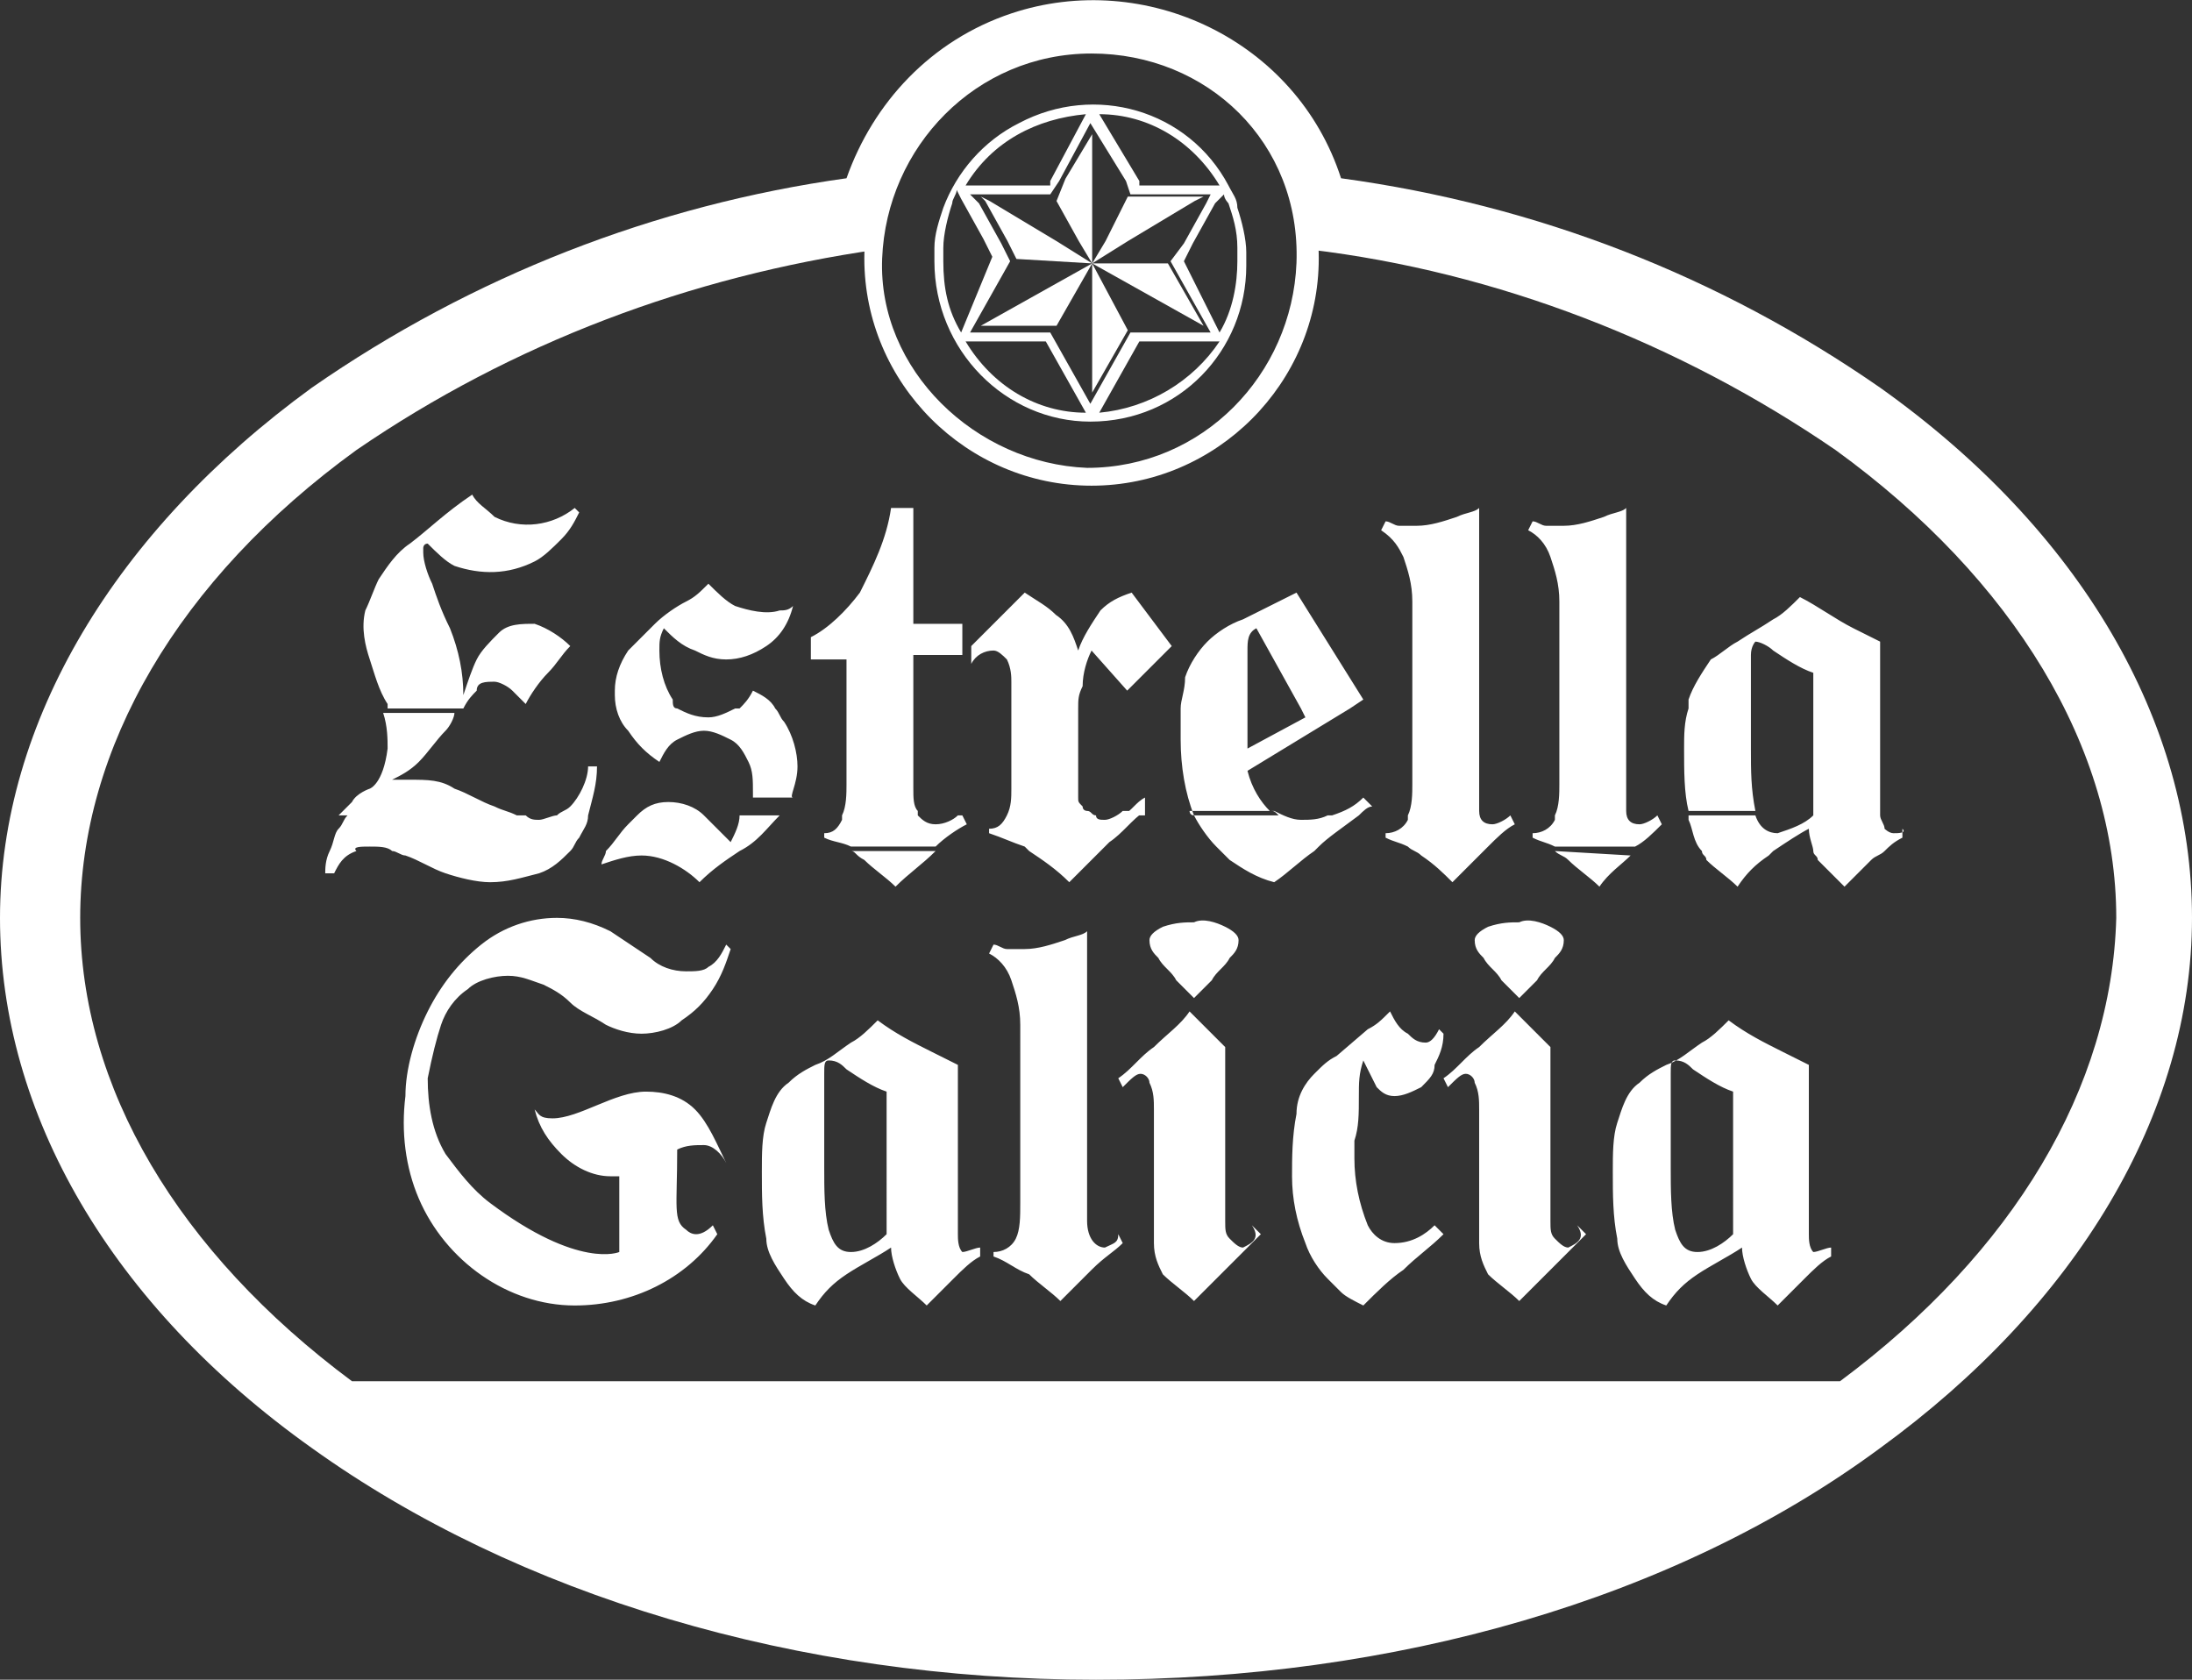 <?xml version="1.0" encoding="utf-8"?>
<!-- Generator: Adobe Illustrator 26.0.1, SVG Export Plug-In . SVG Version: 6.00 Build 0)  -->
<svg version="1.1" id="Capa_1" xmlns="http://www.w3.org/2000/svg" xmlns:xlink="http://www.w3.org/1999/xlink" x="0px" y="0px"
	 viewBox="0 0 49.2 37.7" style="enable-background:new 0 0 49.2 37.7;" xml:space="preserve">
<rect x="0" y="0" width="49.2" height="37.7" fill="#333333" stroke="none"/>
<style type="text/css">
	.st0{fill:#FFFFFF;}
</style>
<g id="Grupo_5225" transform="translate(0 0.001)">
	<path id="Trazado_3764" class="st0" d="M41.2,31H8C9.6,31,39.6,31,41.2,31z"/>
	<path id="Trazado_3765" class="st0" d="M19.1,19.1H21c-0.3,0.3-0.6,0.5-0.9,0.8c-0.2-0.2-0.5-0.4-0.7-0.6
		C19.2,19.2,19.2,19.1,19.1,19.1z M32.6,19.8c0.2-0.2,0.4-0.4,0.7-0.7c0,0,0.1-0.1,0.1-0.1h-1.8c0.1,0.1,0.2,0.1,0.3,0.2
		C32.2,19.4,32.4,19.6,32.6,19.8L32.6,19.8z M13.5,19.4L13.5,19.4c0.3-0.1,0.6-0.2,0.9-0.2c0.5,0,1,0.3,1.3,0.6
		c0.3-0.3,0.6-0.5,0.9-0.7l0,0h-3C13.6,19.2,13.5,19.3,13.5,19.4L13.5,19.4z M10,19.6c0.3,0.1,0.7,0.2,1,0.2c0.4,0,0.7-0.1,1.1-0.2
		c0.3-0.1,0.5-0.3,0.7-0.5l0,0c0.1-0.1,0.1-0.2,0.2-0.3c0.1-0.2,0.2-0.3,0.2-0.5l0,0c0.1-0.4,0.2-0.7,0.2-1.1h-0.2
		c0,0.3-0.2,0.7-0.4,0.9c-0.1,0.1-0.2,0.1-0.3,0.2l0,0c-0.1,0-0.3,0.1-0.4,0.1c-0.1,0-0.2,0-0.3-0.1h-4c-0.1,0.1-0.1,0.2-0.2,0.3
		c-0.1,0.1-0.1,0.3-0.2,0.5c-0.1,0.2-0.1,0.4-0.1,0.5h0.2c0.1-0.2,0.2-0.4,0.5-0.5l0,0C7.9,19,8.1,19,8.3,19c0.2,0,0.4,0,0.5,0.1
		l0,0c0.1,0,0.2,0.1,0.3,0.1C9.4,19.3,9.7,19.5,10,19.6L10,19.6z M36.6,19.2C36.7,19.1,36.7,19.1,36.6,19.2l-1.7-0.1
		c0.1,0.1,0.2,0.1,0.3,0.2c0.2,0.2,0.5,0.4,0.7,0.6C36.1,19.6,36.4,19.4,36.6,19.2L36.6,19.2z M29.5,19.1l0.1-0.1
		c0.2-0.2,0.5-0.4,0.9-0.7l0,0c0.1-0.1,0.2-0.2,0.3-0.2l-0.2-0.2c-0.2,0.2-0.4,0.3-0.7,0.4l0,0l-0.1,0c-0.2,0.1-0.4,0.1-0.6,0.1
		c-0.2,0-0.4-0.1-0.6-0.2h-1.9c0,0,0,0.1,0.1,0.1c0.1,0.2,0.3,0.5,0.5,0.7l0,0c0.1,0.1,0.2,0.2,0.3,0.3c0.3,0.2,0.6,0.4,1,0.5
		C28.9,19.6,29.2,19.3,29.5,19.1L29.5,19.1z M37.3,18.5l-0.1-0.2c-0.1,0.1-0.3,0.2-0.4,0.2c-0.2,0-0.3-0.1-0.3-0.3l0,0
		c0-0.1,0-0.2,0-0.3v-6.5c-0.1,0.1-0.3,0.1-0.5,0.2c-0.3,0.1-0.6,0.2-0.9,0.2c-0.1,0-0.3,0-0.4,0c-0.1,0-0.2-0.1-0.3-0.1l-0.1,0.2
		c0.2,0.1,0.4,0.3,0.5,0.6c0.1,0.3,0.2,0.6,0.2,1v4.1c0,0.2,0,0.5-0.1,0.7c0,0,0,0.1,0,0.1c-0.1,0.2-0.3,0.3-0.5,0.3v0.1
		c0.2,0.1,0.3,0.1,0.5,0.2h1.8C36.9,18.9,37.1,18.7,37.3,18.5L37.3,18.5z M17.5,18.3L17.5,18.3l-0.9,0c0,0.2-0.1,0.4-0.2,0.6
		c-0.2-0.2-0.4-0.4-0.6-0.6l0,0C15.6,18.1,15.3,18,15,18c-0.3,0-0.5,0.1-0.7,0.3l0,0c-0.1,0.1-0.1,0.1-0.2,0.2
		c-0.2,0.2-0.3,0.4-0.5,0.6h3C17,18.9,17.2,18.6,17.5,18.3L17.5,18.3z M42.5,18.7c-0.1,0-0.2-0.1-0.2-0.1c0-0.1-0.1-0.2-0.1-0.3
		h-1.5c-0.2,0.2-0.5,0.3-0.8,0.4c-0.2,0-0.4-0.1-0.5-0.4h-1.5c0,0,0,0.1,0,0.1c0.1,0.2,0.1,0.5,0.3,0.7l0,0c0,0.1,0.1,0.1,0.1,0.2
		c0.2,0.2,0.5,0.4,0.7,0.6c0.2-0.3,0.4-0.5,0.7-0.7l0.1-0.1l0,0c0.3-0.2,0.6-0.4,0.8-0.5c0,0.2,0.1,0.4,0.1,0.5l0,0
		c0,0.1,0.1,0.1,0.1,0.2c0.2,0.2,0.4,0.4,0.6,0.6c0.2-0.2,0.4-0.4,0.6-0.6c0.1-0.1,0.2-0.1,0.3-0.2c0.1-0.1,0.2-0.2,0.4-0.3v-0.2
		C42.8,18.7,42.6,18.7,42.5,18.7L42.5,18.7z M39.4,18.2c-0.1-0.5-0.1-0.9-0.1-1.4v-0.8c0-0.2,0-0.4,0-0.6c0-0.2,0-0.4,0-0.7
		c0-0.2,0.1-0.3,0.1-0.3c0.1,0,0.3,0.1,0.4,0.2c0.3,0.2,0.6,0.4,0.9,0.5v3.2l0,0h1.5c0,0,0-0.1,0-0.1v-1.7v-2.1
		c-0.2-0.1-0.4-0.2-0.6-0.3c-0.4-0.2-0.8-0.5-1.2-0.7c-0.2,0.2-0.4,0.4-0.6,0.5c-0.3,0.2-0.5,0.3-0.8,0.5c-0.2,0.1-0.4,0.3-0.6,0.4
		c-0.2,0.3-0.4,0.6-0.5,0.9c0,0.1,0,0.1,0,0.2c-0.1,0.3-0.1,0.6-0.1,0.9c0,0.5,0,1,0.1,1.4h1.5C39.5,18.2,39.4,18.2,39.4,18.2
		L39.4,18.2z M22.6,18.3L22.6,18.3L22.6,18.3c-0.1,0.2-0.2,0.3-0.4,0.3v0.1c0.3,0.1,0.5,0.2,0.8,0.3l0,0c0,0,0.1,0.1,0.1,0.1
		c0.3,0.2,0.6,0.4,0.9,0.7c0.3-0.3,0.5-0.5,0.8-0.8l0,0l0.1-0.1c0.3-0.2,0.5-0.5,0.8-0.7h-0.5c-0.1,0.1-0.3,0.2-0.4,0.2
		c-0.1,0-0.2,0-0.2-0.1c-0.1,0-0.1-0.1-0.2-0.1l0,0c0,0-0.1,0-0.1-0.1c-0.1-0.1-0.1-0.1-0.1-0.2v-1.7c0-0.1,0-0.2,0-0.3h-1.5v1.8
		C22.7,17.9,22.7,18.1,22.6,18.3L22.6,18.3z M25.7,18.3L25.7,18.3l0-0.4c-0.2,0.1-0.3,0.3-0.5,0.4L25.7,18.3z M11.1,18.1
		c-0.3-0.1-0.6-0.3-0.9-0.4c-0.3-0.2-0.6-0.2-1-0.2c-0.1,0-0.3,0-0.4,0c0.2-0.1,0.4-0.2,0.6-0.4c0.2-0.2,0.4-0.5,0.6-0.7
		c0.1-0.1,0.2-0.3,0.2-0.4H8.6c0.1,0.3,0.1,0.6,0.1,0.8c-0.1,0.8-0.4,0.9-0.4,0.9S8,17.8,7.9,18c-0.1,0.1-0.2,0.2-0.3,0.3h4
		C11.4,18.2,11.3,18.2,11.1,18.1L11.1,18.1z M28.7,18.3h-1.9c-0.2-0.5-0.3-1.1-0.3-1.7c0-0.2,0-0.5,0-0.7c0-0.2,0.1-0.4,0.1-0.7
		c0.1-0.3,0.3-0.6,0.5-0.8c0.2-0.2,0.5-0.4,0.8-0.5l1.2-0.6l1.5,2.4l-0.3,0.2L28,17.3c0.1,0.4,0.3,0.7,0.5,0.9
		C28.6,18.2,28.6,18.2,28.7,18.3L28.7,18.3z M28,16.8l1.3-0.7l-0.1-0.2l-1-1.8C28,14.2,28,14.4,28,14.6c0,0.2,0,0.5,0,0.7L28,16.8
		L28,16.8z M17.9,17.2c0-0.3-0.1-0.7-0.3-1c-0.1-0.1-0.1-0.2-0.2-0.3l0,0c-0.1-0.2-0.3-0.3-0.5-0.4c-0.1,0.2-0.2,0.3-0.3,0.4
		c0,0,0,0-0.1,0c-0.2,0.1-0.4,0.2-0.6,0.2c-0.3,0-0.5-0.1-0.7-0.2l0,0c-0.1,0-0.1-0.1-0.1-0.2c-0.2-0.3-0.3-0.7-0.3-1.1
		c0-0.2,0-0.3,0.1-0.5c0.2,0.2,0.4,0.4,0.7,0.5c0.2,0.1,0.4,0.2,0.7,0.2c0.3,0,0.6-0.1,0.9-0.3c0.3-0.2,0.5-0.5,0.6-0.9
		c-0.1,0.1-0.2,0.1-0.3,0.1c-0.3,0.1-0.7,0-1-0.1c-0.2-0.1-0.4-0.3-0.6-0.5c-0.2,0.2-0.3,0.3-0.5,0.4c-0.2,0.1-0.5,0.3-0.7,0.5
		c-0.2,0.2-0.4,0.4-0.6,0.6c-0.2,0.3-0.3,0.6-0.3,0.9c0,0,0,0.1,0,0.1c0,0.3,0.1,0.6,0.3,0.8c0.2,0.3,0.4,0.5,0.7,0.7
		c0.1-0.2,0.2-0.4,0.4-0.5c0.2-0.1,0.4-0.2,0.6-0.2c0.2,0,0.4,0.1,0.6,0.2c0.2,0.1,0.3,0.3,0.4,0.5c0.1,0.2,0.1,0.4,0.1,0.7
		c0,0,0,0.1,0,0.1h0.9C17.7,17.9,17.9,17.6,17.9,17.2L17.9,17.2z M11.1,15.3c0.1,0,0.3,0.1,0.4,0.2c0.1,0.1,0.2,0.2,0.3,0.3
		c0.1-0.2,0.3-0.5,0.5-0.7c0.2-0.2,0.3-0.4,0.5-0.6c-0.2-0.2-0.5-0.4-0.8-0.5c-0.3,0-0.6,0-0.8,0.2c-0.2,0.2-0.4,0.4-0.5,0.6
		c-0.1,0.2-0.2,0.5-0.3,0.8c0-0.5-0.1-1-0.3-1.5c-0.2-0.4-0.3-0.7-0.4-1c-0.1-0.2-0.2-0.5-0.2-0.7c0,0,0-0.1,0-0.1
		c0,0,0-0.1,0.1-0.1c0.2,0.2,0.4,0.4,0.6,0.5c0.6,0.2,1.2,0.2,1.8-0.1c0.2-0.1,0.4-0.3,0.6-0.5c0.2-0.2,0.3-0.4,0.4-0.6l-0.1-0.1
		c-0.5,0.4-1.2,0.5-1.8,0.2c-0.2-0.2-0.4-0.3-0.5-0.5c-0.6,0.4-1,0.8-1.4,1.1c-0.3,0.2-0.5,0.5-0.7,0.8c-0.1,0.2-0.2,0.5-0.3,0.7
		c-0.1,0.4,0,0.8,0.1,1.1c0.1,0.3,0.2,0.7,0.4,1c0,0,0,0.1,0,0.1h1.7c0.1-0.2,0.2-0.3,0.3-0.4C10.7,15.3,10.9,15.3,11.1,15.3
		L11.1,15.3z M31.5,12.5c0.1,0.3,0.2,0.6,0.2,1v4.1c0,0.2,0,0.5-0.1,0.7c0,0,0,0.1,0,0.1c-0.1,0.2-0.3,0.3-0.5,0.3v0.1
		c0.2,0.1,0.3,0.1,0.5,0.2h1.8c0.2-0.2,0.4-0.4,0.6-0.5l-0.1-0.2c-0.1,0.1-0.3,0.2-0.4,0.2c-0.2,0-0.3-0.1-0.3-0.3l0,0
		c0-0.1,0-0.2,0-0.3v-6.5c-0.1,0.1-0.3,0.1-0.5,0.2c-0.3,0.1-0.6,0.2-0.9,0.2c-0.1,0-0.3,0-0.4,0c-0.1,0-0.2-0.1-0.3-0.1L31,11.9
		C31.3,12.1,31.4,12.3,31.5,12.5L31.5,12.5z M19,15.9v1.7c0,0.2,0,0.5-0.1,0.7l0,0c0,0,0,0.1,0,0.1c-0.1,0.2-0.2,0.3-0.4,0.3v0.1
		c0.2,0.1,0.4,0.1,0.6,0.2H21c0.2-0.2,0.5-0.4,0.7-0.5l-0.1-0.2l0,0l-0.1,0c-0.1,0.1-0.3,0.2-0.5,0.2c-0.2,0-0.3-0.1-0.4-0.2
		c0,0,0,0,0-0.1c-0.1-0.1-0.1-0.3-0.1-0.5v-3h1.1V14h-1.1v-2.6H20c-0.1,0.7-0.4,1.3-0.7,1.9c-0.3,0.4-0.7,0.8-1.1,1v0.5H19L19,15.9z
		 M24.2,15.9c0-0.2,0-0.3,0.1-0.5c0-0.3,0.1-0.6,0.2-0.8l0.8,0.9l1-1l-0.9-1.2c-0.3,0.1-0.5,0.2-0.7,0.4c-0.2,0.3-0.4,0.6-0.5,0.9
		c-0.1-0.3-0.2-0.6-0.5-0.8c-0.2-0.2-0.4-0.3-0.7-0.5l-1.2,1.2v0.4c0.1-0.2,0.3-0.3,0.5-0.3c0.1,0,0.2,0.1,0.3,0.2
		c0.1,0.2,0.1,0.4,0.1,0.5v0.6L24.2,15.9z M9.9,23c0.1-0.3,0.3-0.6,0.6-0.8c0.2-0.2,0.6-0.3,0.9-0.3c0.3,0,0.5,0.1,0.8,0.2
		c0.2,0.1,0.4,0.2,0.6,0.4c0.2,0.2,0.5,0.3,0.8,0.5c0.2,0.1,0.5,0.2,0.8,0.2c0.3,0,0.7-0.1,0.9-0.3c0.3-0.2,0.5-0.4,0.7-0.7
		c0.2-0.3,0.3-0.6,0.4-0.9l-0.1-0.1c-0.1,0.2-0.2,0.4-0.4,0.5c-0.1,0.1-0.3,0.1-0.5,0.1c-0.3,0-0.6-0.1-0.8-0.3
		c-0.3-0.2-0.6-0.4-0.9-0.6c-0.4-0.2-0.8-0.3-1.2-0.3c-0.6,0-1.2,0.2-1.7,0.6c-0.5,0.4-0.9,0.9-1.2,1.5c-0.3,0.6-0.5,1.3-0.5,1.9
		c-0.1,0.8,0,1.6,0.3,2.3c0.6,1.4,2,2.4,3.5,2.4c1.3,0,2.5-0.6,3.2-1.6L16,27.5c-0.3,0.3-0.5,0.2-0.6,0.1c-0.3-0.2-0.2-0.5-0.2-1.8
		c0.2-0.1,0.4-0.1,0.6-0.1c0.2,0,0.4,0.2,0.5,0.4c-0.2-0.4-0.4-0.9-0.7-1.2c-0.3-0.3-0.7-0.4-1.1-0.4c-0.7,0-1.5,0.6-2.1,0.6
		c-0.3,0-0.3-0.1-0.4-0.2c0.1,0.4,0.3,0.7,0.6,1c0.3,0.3,0.7,0.5,1.1,0.5h0.2l0,1.7c0,0-0.9,0.4-2.9-1.1c-0.4-0.3-0.7-0.7-1-1.1
		c-0.3-0.5-0.4-1.1-0.4-1.7C9.7,23.7,9.8,23.3,9.9,23L9.9,23z M33.1,21.1c0,0.2,0.1,0.3,0.2,0.4c0.1,0.2,0.3,0.3,0.4,0.5l0.4,0.4
		l0.4-0.4c0.1-0.2,0.3-0.3,0.4-0.5c0.1-0.1,0.2-0.2,0.2-0.4c0-0.1-0.1-0.2-0.3-0.3c-0.2-0.1-0.5-0.2-0.7-0.1c-0.2,0-0.4,0-0.7,0.1
		C33.2,20.9,33.1,21,33.1,21.1L33.1,21.1z M27.9,28c-0.1,0-0.2-0.1-0.3-0.2c-0.1-0.1-0.1-0.2-0.1-0.4l0-3.9
		c-0.1-0.1-0.1-0.1-0.2-0.2c-0.2-0.2-0.4-0.4-0.6-0.6c-0.2,0.3-0.5,0.5-0.8,0.8c-0.3,0.2-0.5,0.5-0.8,0.7l0.1,0.2
		c0.2-0.2,0.3-0.3,0.4-0.3c0.1,0,0.2,0.1,0.2,0.2c0.1,0.2,0.1,0.4,0.1,0.6v3c0,0.3,0.1,0.5,0.2,0.7c0.2,0.2,0.5,0.4,0.7,0.6l1.5-1.5
		l-0.2-0.2C28.3,27.8,28.1,27.9,27.9,28L27.9,28z M21.6,28.1c0.1,0,0.3-0.1,0.4-0.1v0.2c-0.2,0.1-0.4,0.3-0.6,0.5
		c-0.2,0.2-0.4,0.4-0.6,0.6c-0.2-0.2-0.5-0.4-0.6-0.6c-0.1-0.2-0.2-0.5-0.2-0.7c-0.3,0.2-0.7,0.4-1,0.6c-0.3,0.2-0.5,0.4-0.7,0.7
		c-0.3-0.1-0.5-0.3-0.7-0.6c-0.2-0.3-0.4-0.6-0.4-0.9c-0.1-0.5-0.1-1-0.1-1.5c0-0.4,0-0.8,0.1-1.1c0.1-0.3,0.2-0.7,0.5-0.9
		c0.2-0.2,0.4-0.3,0.6-0.4c0.3-0.1,0.5-0.3,0.8-0.5c0.2-0.1,0.4-0.3,0.6-0.5c0.4,0.3,0.8,0.5,1.2,0.7c0.2,0.1,0.4,0.2,0.6,0.3v2.1
		v1.7c0,0.1,0,0.3,0.1,0.4C21.4,28.1,21.5,28.1,21.6,28.1L21.6,28.1z M19.9,24.5c-0.3-0.1-0.6-0.3-0.9-0.5c-0.1-0.1-0.2-0.2-0.4-0.2
		c-0.1,0-0.1,0.1-0.1,0.3c0,0.2,0,0.4,0,0.7c0,0.3,0,0.5,0,0.8v0.6c0,0.5,0,1,0.1,1.4c0.1,0.3,0.2,0.5,0.5,0.5
		c0.3,0,0.6-0.2,0.8-0.4L19.9,24.5z M40.7,28.1c0.1,0,0.3-0.1,0.4-0.1v0.2c-0.2,0.1-0.4,0.3-0.6,0.5c-0.2,0.2-0.4,0.4-0.6,0.6
		c-0.2-0.2-0.5-0.4-0.6-0.6c-0.1-0.2-0.2-0.5-0.2-0.7c-0.3,0.2-0.7,0.4-1,0.6c-0.3,0.2-0.5,0.4-0.7,0.7c-0.3-0.1-0.5-0.3-0.7-0.6
		c-0.2-0.3-0.4-0.6-0.4-0.9c-0.1-0.5-0.1-1-0.1-1.5c0-0.4,0-0.8,0.1-1.1c0.1-0.3,0.2-0.7,0.5-0.9c0.2-0.2,0.4-0.3,0.6-0.4
		c0.3-0.1,0.5-0.3,0.8-0.5c0.2-0.1,0.4-0.3,0.6-0.5c0.4,0.3,0.8,0.5,1.2,0.7c0.2,0.1,0.4,0.2,0.6,0.3v2.1v1.7c0,0.1,0,0.3,0.1,0.4
		C40.5,28.1,40.6,28.1,40.7,28.1L40.7,28.1z M38.9,24.5c-0.3-0.1-0.6-0.3-0.9-0.5c-0.1-0.1-0.2-0.2-0.4-0.2c-0.1,0-0.1,0.1-0.1,0.3
		c0,0.2,0,0.4,0,0.7c0,0.3,0,0.5,0,0.8v0.6c0,0.5,0,1,0.1,1.4c0.1,0.3,0.2,0.5,0.5,0.5c0.3,0,0.6-0.2,0.8-0.4L38.9,24.5z M35.2,28
		c-0.1,0-0.2-0.1-0.3-0.2c-0.1-0.1-0.1-0.2-0.1-0.4l0-3.9c-0.1-0.1-0.1-0.1-0.2-0.2c-0.2-0.2-0.4-0.4-0.6-0.6
		c-0.2,0.3-0.5,0.5-0.8,0.8c-0.3,0.2-0.5,0.5-0.8,0.7l0.1,0.2c0.2-0.2,0.3-0.3,0.4-0.3c0.1,0,0.2,0.1,0.2,0.2
		c0.1,0.2,0.1,0.4,0.1,0.6v3c0,0.3,0.1,0.5,0.2,0.7c0.2,0.2,0.5,0.4,0.7,0.6l1.5-1.5l-0.2-0.2C35.6,27.8,35.4,27.9,35.2,28L35.2,28z
		 M30.5,24.6c0-0.3,0-0.5,0.1-0.8c0.1,0.2,0.2,0.4,0.3,0.6c0.1,0.1,0.2,0.2,0.4,0.2c0.2,0,0.4-0.1,0.6-0.2c0.2-0.2,0.3-0.3,0.3-0.5
		c0.1-0.2,0.2-0.4,0.2-0.7l-0.1-0.1c-0.1,0.2-0.2,0.3-0.3,0.3c-0.2,0-0.3-0.1-0.4-0.2c-0.2-0.1-0.3-0.3-0.4-0.5
		c-0.2,0.2-0.3,0.3-0.5,0.4L30,23.7c-0.2,0.1-0.3,0.2-0.5,0.4c-0.2,0.2-0.4,0.5-0.4,0.9c-0.1,0.5-0.1,1-0.1,1.4c0,0.5,0.1,1,0.3,1.5
		c0.1,0.3,0.3,0.6,0.5,0.8c0.1,0.1,0.2,0.2,0.3,0.3c0.1,0.1,0.3,0.2,0.5,0.3c0.3-0.3,0.6-0.6,0.9-0.8c0.3-0.3,0.6-0.5,0.9-0.8
		l-0.2-0.2c-0.2,0.2-0.5,0.4-0.9,0.4c-0.3,0-0.5-0.2-0.6-0.4c-0.2-0.5-0.3-1-0.3-1.5v-0.4C30.5,25.3,30.5,25,30.5,24.6L30.5,24.6z
		 M24.8,28c-0.2,0-0.4-0.2-0.4-0.6v-6.5c-0.1,0.1-0.3,0.1-0.5,0.2c-0.3,0.1-0.6,0.2-0.9,0.2c-0.1,0-0.3,0-0.4,0
		c-0.1,0-0.2-0.1-0.3-0.1l-0.1,0.2c0.2,0.1,0.4,0.3,0.5,0.6c0.1,0.3,0.2,0.6,0.2,1V27c0,0.3,0,0.6-0.1,0.8c-0.1,0.2-0.3,0.3-0.5,0.3
		v0.1c0.3,0.1,0.5,0.3,0.8,0.4c0.2,0.2,0.5,0.4,0.7,0.6c0.2-0.2,0.4-0.4,0.7-0.7s0.5-0.4,0.7-0.6l-0.1-0.2
		C25.1,27.9,25,27.9,24.8,28L24.8,28z M25.8,21.1c0,0.2,0.1,0.3,0.2,0.4c0.1,0.2,0.3,0.3,0.4,0.5l0.4,0.4l0.4-0.4
		c0.1-0.2,0.3-0.3,0.4-0.5c0.1-0.1,0.2-0.2,0.2-0.4c0-0.1-0.1-0.2-0.3-0.3c-0.2-0.1-0.5-0.2-0.7-0.1c-0.2,0-0.4,0-0.7,0.1
		C25.9,20.9,25.8,21,25.8,21.1L25.8,21.1z"/>
	<path id="Trazado_3766" class="st0" d="M42.2,8.7C38.6,6.2,34.5,4.6,30.1,4c-1-3.1-4.4-4.7-7.4-3.7c-1.8,0.6-3.1,2-3.7,3.7
		c-4.3,0.6-8.4,2.2-12,4.7c-4.4,3.2-7,7.5-7,11.9s2.5,8.7,7,11.9c4.6,3.3,10.9,5.2,17.6,5.2s13-1.8,17.6-5.2c4.4-3.2,7-7.5,7-11.9
		S46.7,11.9,42.2,8.7z M41.3,31L41.3,31C39.6,31,9.6,31,8,31H7.9C4,28.1,1.8,24.4,1.8,20.6C1.8,16.8,4,13,8,10.1
		c3.5-2.4,7.5-3.9,11.7-4.5c0.1-2.7,2.3-4.8,5-4.7c2.5,0.1,4.6,2.1,4.7,4.7c4.2,0.5,8.3,2.1,11.8,4.5c4,2.9,6.3,6.7,6.3,10.5
		C47.4,24.4,45.2,28.1,41.3,31L41.3,31z"/>
	<path id="Trazado_3767" class="st0" d="M24.5,10.9c-2.8,0-5.1-2.3-5.1-5.1s2.3-5.1,5.1-5.1s5.1,2.3,5.1,5.1c0,0,0,0,0,0
		C29.6,8.6,27.3,10.9,24.5,10.9z M24.5,1.2c-2.6,0-4.6,2.1-4.7,4.6s2.1,4.6,4.6,4.7c2.6,0,4.6-2.1,4.7-4.6c0,0,0,0,0,0
		C29.2,3.2,27.1,1.2,24.5,1.2L24.5,1.2z"/>
	<g id="Grupo_5053" transform="translate(20.973 2.362)">
		<path id="Trazado_3768" class="st0" d="M3.5,7.1c2,0,3.5-1.6,3.5-3.5c0-0.1,0-0.2,0-0.3c0-0.3-0.1-0.7-0.2-1
			C6.8,2.1,6.7,2,6.6,1.8C5.7,0.1,3.6-0.5,1.9,0.4C1.1,0.8,0.5,1.5,0.2,2.3C0.1,2.6,0,2.9,0,3.2c0,0.1,0,0.2,0,0.3
			C0,5.5,1.6,7.1,3.5,7.1z M3.7,6.9l0.9-1.6h1.8C5.8,6.2,4.8,6.8,3.7,6.9L3.7,6.9z M6.6,2.2c0.1,0.3,0.2,0.6,0.2,1
			c0,0.1,0,0.2,0,0.3c0,0.5-0.1,1.1-0.4,1.6L5.6,3.5l0.2-0.4l0.5-0.9L6.5,2C6.5,2.1,6.6,2.2,6.6,2.2L6.6,2.2z M6.4,1.8H4.6l0-0.1
			L3.7,0.2C4.8,0.2,5.8,0.8,6.4,1.8L6.4,1.8z M4.3,1.7L4.4,2h1.8L6.1,2.2L5.6,3.1L5.3,3.5l0.9,1.6H4.4L3.5,6.7L2.6,5.1H0.8l0.9-1.6
			L1.5,3.1L1,2.2L0.8,2h1.8l0.2-0.3l0.7-1.3L4.3,1.7z M3.4,0.2L2.6,1.7l0,0.1H0.7C1.3,0.8,2.3,0.3,3.4,0.2L3.4,0.2z M0.2,3.5
			c0-0.1,0-0.2,0-0.3c0-0.3,0.1-0.7,0.2-1c0-0.1,0.1-0.2,0.1-0.3l0.1,0.2l0.5,0.9l0.2,0.4L0.6,5.1C0.3,4.6,0.2,4.1,0.2,3.5L0.2,3.5z
			 M2.5,5.3l0.9,1.6c-1.1,0-2.1-0.6-2.7-1.6L2.5,5.3z"/>
		<g id="Grupo_5052" transform="translate(1.041 0.649)">
			<path id="Trazado_3769" class="st0" d="M1.7,4.3l0.8-1.4L0,4.3H1.7z"/>
			<path id="Trazado_3770" class="st0" d="M1.7,1.5l0.5,0.9l0.3,0.5V0L1.9,1L1.7,1.5L1.7,1.5z"/>
			<path id="Trazado_3771" class="st0" d="M2.5,2.9L2.5,2.9v2.9l0.8-1.4L2.5,2.9L5,4.3L4.2,2.9L2.5,2.9l0.8-0.5l1.5-0.9L5,1.4H3.3
				l0,0L2.8,2.4L2.5,2.9L2.5,2.9z"/>
			<path id="Trazado_3772" class="st0" d="M2.5,2.9L1.7,2.4L0.2,1.5L0,1.4l0.1,0.1l0.5,0.9l0.2,0.4L2.5,2.9z"/>
		</g>
	</g>
</g>
</svg>
